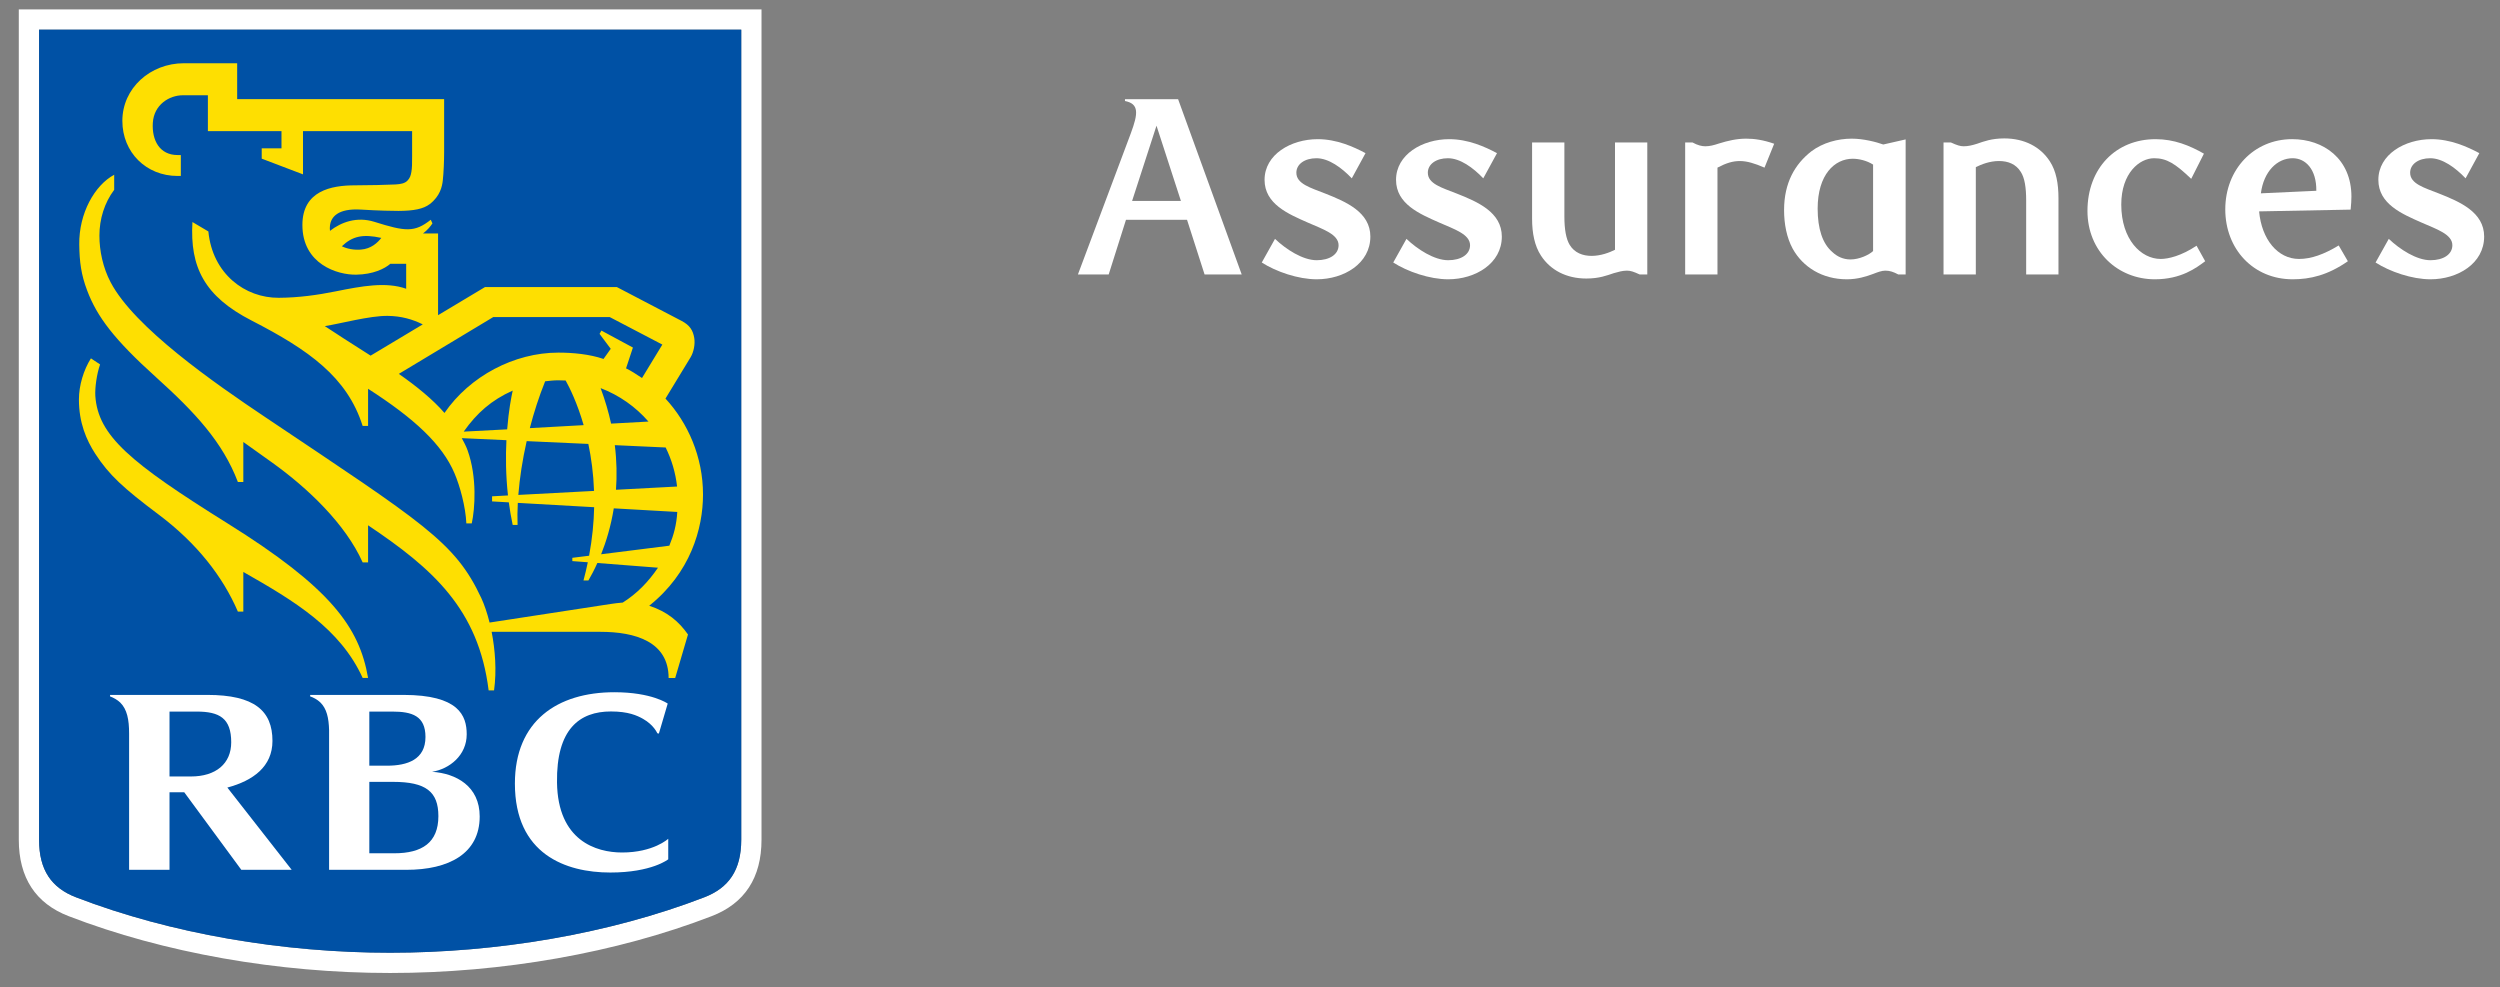 <svg width="195" height="77" viewBox="0 0 195 77" fill="none" xmlns="http://www.w3.org/2000/svg">
<rect x="0" y="0" width="195" height="77" fill="#808080" stroke="none"/>
<g clip-path="url(#clip0_62_11768)">
<path d="M57.818 2.314V65.495C57.818 67.875 56.842 69.255 54.938 69.988C47.536 72.843 38.77 74.314 30.432 74.314C22.095 74.314 13.329 72.843 5.926 69.988C4.022 69.255 3.046 67.875 3.046 65.495V2.314H57.818ZM59.398 0.735H57.818H3.046H1.466V2.314V65.495C1.466 68.46 2.776 70.468 5.359 71.462C12.769 74.319 21.674 75.893 30.432 75.893C39.191 75.893 48.096 74.319 55.506 71.461C58.088 70.468 59.398 68.461 59.398 65.495V2.314V0.735Z" fill="white"/>
<path d="M57.818 65.495C57.818 67.875 56.842 69.255 54.938 69.988C47.536 72.843 38.77 74.314 30.432 74.314C22.095 74.314 13.329 72.843 5.926 69.988C4.022 69.255 3.046 67.875 3.046 65.495V2.314H57.818V65.495Z" fill="#0051A5"/>
<path d="M17.735 40.816C10.153 36.083 7.647 33.986 7.435 30.881C7.399 30.25 7.542 29.186 7.806 28.426L7.092 27.952C6.519 28.862 6.156 30.062 6.156 31.164C6.155 32.957 6.73 34.315 7.435 35.401C8.501 37.042 9.622 38.072 12.381 40.141C15.358 42.375 17.386 44.981 18.555 47.707H18.979V44.612C22.999 46.894 26.544 49.042 28.287 52.878H28.71C28.026 48.902 25.778 45.837 17.735 40.816Z" fill="#FEDF01"/>
<path d="M52.665 52.885H52.152C52.152 50.054 49.558 49.283 46.839 49.283H38.348C38.62 50.678 38.749 52.311 38.536 53.853H38.114C37.327 47.494 33.733 44.343 28.71 40.973V43.866H28.287C26.953 40.88 24.017 38.077 21.239 36.089H21.24C20.5 35.561 19.736 35.014 18.979 34.475V37.596H18.555C17.378 34.5 15.239 32.19 12.19 29.44C8.898 26.475 7.568 24.701 6.799 22.661C6.33 21.426 6.199 20.427 6.182 19.07C6.151 16.643 7.378 14.452 8.907 13.631V14.807C8.148 15.812 7.756 17.082 7.754 18.373C7.752 19.563 8.035 20.889 8.63 22.019C10.484 25.55 16.729 29.883 20.697 32.543C33.031 40.815 35.493 42.259 37.542 46.65C37.769 47.139 37.997 47.797 38.187 48.559C39.969 48.283 46.432 47.3 47.624 47.111C47.852 47.075 48.33 47.015 48.576 47C49.689 46.296 50.559 45.399 51.323 44.281L46.595 43.913C46.351 44.456 46.109 44.911 45.896 45.277H45.512C45.641 44.796 45.753 44.323 45.849 43.856L44.642 43.766V43.509L45.95 43.347C46.199 42.01 46.319 40.745 46.344 39.562L40.389 39.225C40.356 39.836 40.351 40.411 40.371 40.944H39.99C39.863 40.35 39.763 39.76 39.687 39.184L38.382 39.11V38.712L39.622 38.645C39.449 37.069 39.437 35.598 39.501 34.335L36.02 34.175C36.183 34.481 36.353 34.792 36.473 35.129C37.225 37.23 37.046 39.693 36.797 40.825H36.376C36.315 39.514 35.874 37.908 35.456 36.928C34.493 34.657 32.331 32.652 28.71 30.324V33.225H28.287C27.082 29.413 24.083 27.293 19.625 25.003C15.947 23.115 14.803 20.84 15.01 17.318L16.253 18.054C16.571 21.348 19.102 23.248 21.75 23.228C23.309 23.218 24.77 23.011 26.183 22.727C28.221 22.316 30.107 21.964 31.682 22.523V20.577H30.445C30.003 20.959 29.105 21.404 27.785 21.424C26.334 21.451 23.587 20.615 23.587 17.546C23.587 14.881 25.843 14.456 27.68 14.456C28.662 14.456 30.296 14.419 30.849 14.388C31.26 14.364 31.568 14.301 31.767 14.104C31.976 13.899 32.039 13.688 32.087 13.416C32.145 13.085 32.145 12.746 32.145 12.175C32.145 11.966 32.145 10.23 32.145 10.23H23.634V13.6L20.414 12.375V11.569H21.956V10.23H16.215V7.431H14.257C13.209 7.431 12.004 8.163 11.92 9.584C11.838 10.946 12.451 12.094 13.854 12.094H14.105V13.725H13.854C11.397 13.725 9.544 11.878 9.544 9.429C9.544 6.876 11.719 4.933 14.347 4.933H18.499V7.732H34.642C34.642 7.732 34.642 11.078 34.642 11.868C34.642 12.565 34.604 13.501 34.536 14.093C34.488 14.522 34.335 15.298 33.52 15.92C33.029 16.295 32.286 16.446 31.082 16.451C30.689 16.453 29.544 16.433 28.172 16.349C26.334 16.234 25.812 16.942 25.738 17.602C25.721 17.741 25.723 17.876 25.738 18.007C26.599 17.339 27.818 16.869 29.202 17.303C31.638 18.07 32.333 18.138 33.601 17.141L33.73 17.426C33.593 17.638 33.349 17.942 32.993 18.211H34.169V24.585L37.832 22.39H48.112C48.112 22.39 52.459 24.661 53.173 25.035C53.804 25.367 54.053 25.768 54.151 26.357C54.233 26.849 54.106 27.472 53.864 27.871C53.713 28.12 52.532 30.055 51.907 31.089C53.655 32.98 54.835 35.626 54.835 38.573C54.835 41.243 53.847 44.688 50.639 47.248C52.049 47.709 52.954 48.478 53.663 49.49L52.665 52.885ZM29.742 18.556C28.298 18.24 27.494 18.418 26.663 19.209C27.069 19.404 27.578 19.51 28.141 19.469C28.951 19.412 29.456 18.926 29.742 18.556ZM28.908 27.74L32.976 25.302C32.178 24.904 31.295 24.652 30.246 24.639C28.845 24.617 26.479 25.262 25.334 25.437C25.845 25.787 27.662 26.949 28.908 27.74ZM47.074 27.998L47.638 27.208L46.765 26.042L46.911 25.785L49.367 27.109L48.831 28.733C49.226 28.922 49.591 29.163 50.077 29.485L51.663 26.877L47.555 24.73H38.476L31.108 29.163C32.492 30.125 33.765 31.164 34.67 32.21C36.644 29.337 40.114 27.504 43.548 27.504C44.671 27.504 45.98 27.623 47.074 27.998ZM46.335 38.291C46.288 36.935 46.117 35.708 45.891 34.626L41.081 34.408C40.749 35.872 40.533 37.301 40.43 38.604L46.335 38.291ZM47.955 34.722C48.109 35.963 48.125 37.127 48.046 38.202L52.812 37.949C52.691 36.867 52.383 35.841 51.921 34.904L47.955 34.722ZM45.524 33.161C45.028 31.441 44.434 30.244 44.121 29.68C43.922 29.669 43.72 29.664 43.517 29.664C43.183 29.664 42.846 29.707 42.521 29.742C42.038 30.945 41.646 32.162 41.326 33.394L45.524 33.161ZM46.848 30.273C47.203 31.227 47.47 32.152 47.666 33.042L50.58 32.882C49.579 31.73 48.299 30.826 46.848 30.273ZM52.208 42.564C52.549 41.736 52.768 40.94 52.828 39.932L47.875 39.651C47.652 41.038 47.282 42.245 46.889 43.233L52.208 42.564ZM39.991 30.465C38.332 31.209 37.189 32.217 36.169 33.667L39.559 33.489C39.681 31.984 39.878 30.985 39.991 30.465Z" fill="#FEDF01"/>
<path d="M33.7 60.201C35.081 59.976 36.403 58.902 36.403 57.277C36.403 55.812 35.78 54.203 31.468 54.203C28.243 54.203 24.193 54.203 24.193 54.203V54.32C24.413 54.388 24.76 54.566 24.988 54.792C25.482 55.275 25.645 55.996 25.669 56.954V67.846C25.669 67.846 29.655 67.846 31.699 67.846C35.015 67.846 37.416 66.581 37.416 63.683C37.416 61.327 35.582 60.324 33.7 60.201ZM30.598 55.503C32.141 55.503 33.187 55.837 33.187 57.485C33.187 59.241 31.785 59.724 30.185 59.724C29.41 59.724 28.807 59.724 28.807 59.724V55.503C28.807 55.503 29.67 55.503 30.598 55.503ZM30.753 66.556C30.1 66.556 28.807 66.556 28.807 66.556V60.986C28.807 60.986 29.865 60.986 30.664 60.986C33.214 60.986 34.194 61.746 34.194 63.658C34.194 65.727 32.916 66.556 30.753 66.556Z" fill="white"/>
<path d="M18.823 67.846H22.752L17.733 61.43C19.745 60.891 21.252 59.792 21.252 57.792C21.252 55.444 19.848 54.203 16.173 54.203C12.915 54.203 8.584 54.203 8.584 54.203V54.32C8.863 54.42 9.176 54.601 9.381 54.802C9.912 55.326 10.07 56.126 10.07 57.207C10.07 57.21 10.07 67.846 10.07 67.846H13.222V61.798C13.222 61.798 13.906 61.798 14.372 61.798L18.823 67.846ZM13.222 55.503C13.222 55.503 14.419 55.503 15.345 55.503C17.113 55.503 18.035 56.02 18.035 57.898C18.035 59.573 16.828 60.565 14.893 60.565C14.117 60.565 13.222 60.565 13.222 60.565V55.503Z" fill="white"/>
<path d="M50.159 56.072C51.002 56.551 51.258 57.175 51.263 57.18C51.304 57.227 51.394 57.212 51.394 57.212L52.081 54.879C52.081 54.879 50.849 53.994 47.918 53.994C43.483 53.994 40.162 56.228 40.162 61.117C40.162 66.626 44.118 68.057 47.604 68.057C50.849 68.057 52.123 67.025 52.123 67.025V65.424C52.123 65.424 50.976 66.495 48.52 66.495C46.489 66.495 43.511 65.568 43.447 61.038C43.387 56.858 45.21 55.494 47.654 55.494C49.015 55.494 49.696 55.812 50.159 56.072Z" fill="white"/>
<path d="M91.893 7.74L96.853 21.408H93.957L92.588 17.143H87.827L86.478 21.408H84.078L88.204 10.398C88.779 8.851 88.859 8.098 87.748 7.879V7.74H91.893ZM90.207 9.803L88.303 15.675H92.112L90.207 9.803Z" fill="white"/>
<path d="M105.44 13.91C104.647 13.076 103.636 12.342 102.683 12.342C101.771 12.342 101.116 12.799 101.116 13.473C101.116 14.346 102.227 14.644 103.377 15.1C104.984 15.735 106.888 16.548 106.888 18.452C106.888 20.555 104.825 21.785 102.703 21.785C101.255 21.785 99.529 21.189 98.418 20.476L99.45 18.631C100.302 19.444 101.612 20.297 102.703 20.297C103.715 20.297 104.409 19.841 104.409 19.127C104.409 18.273 103.179 17.877 102.009 17.361C100.481 16.687 98.636 15.913 98.636 14.028C98.636 12.045 100.699 10.855 102.782 10.855C104.27 10.855 105.579 11.45 106.511 11.946L105.44 13.91Z" fill="white"/>
<path d="M115.695 13.91C114.902 13.076 113.89 12.342 112.938 12.342C112.026 12.342 111.371 12.799 111.371 13.473C111.371 14.346 112.482 14.644 113.632 15.1C115.239 15.735 117.143 16.548 117.143 18.452C117.143 20.555 115.08 21.785 112.958 21.785C111.51 21.785 109.784 21.189 108.673 20.476L109.705 18.631C110.557 19.444 111.867 20.297 112.958 20.297C113.969 20.297 114.664 19.841 114.664 19.127C114.664 18.273 113.434 17.877 112.263 17.361C110.736 16.687 108.891 15.913 108.891 14.028C108.891 12.045 110.954 10.855 113.037 10.855C114.525 10.855 115.834 11.45 116.766 11.946L115.695 13.91Z" fill="white"/>
<path d="M128.489 21.408H127.894C127.418 21.189 127.179 21.11 126.902 21.11C126.545 21.11 126.227 21.209 125.87 21.308C125.335 21.487 124.74 21.725 123.728 21.725C122.181 21.725 120.931 21.07 120.197 19.94C119.702 19.186 119.503 18.194 119.503 17.063V11.113H122.022V16.885C122.022 17.916 122.161 18.65 122.439 19.106C122.816 19.721 123.451 19.959 124.145 19.959C124.859 19.959 125.533 19.701 125.97 19.483V11.113H128.489L128.489 21.408Z" fill="white"/>
<path d="M137.632 13.076C136.859 12.739 136.263 12.561 135.708 12.561C135.153 12.561 134.637 12.719 133.963 13.076V21.408H131.443V11.113H132.018C132.415 11.331 132.733 11.41 133.011 11.41C133.348 11.41 133.665 11.331 134.081 11.192C134.776 10.974 135.47 10.815 136.204 10.815C136.839 10.815 137.533 10.914 138.386 11.212L137.632 13.076Z" fill="white"/>
<path d="M148.64 21.408H148.065C147.688 21.209 147.41 21.11 147.053 21.11C146.776 21.11 146.458 21.229 146.101 21.368C145.566 21.566 144.891 21.785 144.058 21.785C142.134 21.785 140.627 20.832 139.833 19.404C139.357 18.531 139.158 17.46 139.158 16.389C139.158 14.246 140.011 12.799 141.281 11.807C142.174 11.132 143.344 10.815 144.435 10.815C145.347 10.815 146.34 11.073 146.895 11.271L148.64 10.874L148.64 21.408ZM144.514 12.382C143.106 12.382 141.777 13.612 141.777 16.27C141.777 17.837 142.154 19.007 142.927 19.662C143.284 20 143.76 20.237 144.336 20.237C145.03 20.237 145.784 19.88 146.101 19.583V12.838C145.605 12.521 144.99 12.382 144.514 12.382Z" fill="white"/>
<path d="M158.041 21.408V15.635C158.041 14.623 157.922 13.87 157.625 13.414C157.248 12.799 156.633 12.56 155.919 12.56C155.205 12.56 154.55 12.818 154.114 13.037V21.408H151.595V11.113H152.17C152.646 11.331 152.904 11.41 153.162 11.41C153.519 11.41 153.837 11.331 154.214 11.212C154.729 11.033 155.344 10.796 156.335 10.796C157.903 10.796 159.153 11.45 159.886 12.581C160.382 13.335 160.561 14.326 160.561 15.457V21.408L158.041 21.408Z" fill="white"/>
<path d="M172.005 20.376C171.311 20.892 170.141 21.785 168.078 21.785C165.201 21.785 162.822 19.623 162.822 16.449C162.822 13.136 165.023 10.855 168.137 10.855C169.585 10.855 170.795 11.351 171.906 11.986L170.914 13.949C169.665 12.759 169.01 12.342 168.019 12.342C166.888 12.342 165.459 13.493 165.459 15.953C165.459 18.69 167.007 20.198 168.534 20.198C169.129 20.198 170.141 19.96 171.331 19.166L172.005 20.376Z" fill="white"/>
<path d="M178.828 21.785C175.754 21.785 173.572 19.424 173.572 16.33C173.572 13.195 175.814 10.854 178.788 10.854C181.229 10.854 183.411 12.382 183.411 15.338C183.411 15.536 183.391 15.992 183.351 16.35L176.21 16.488C176.409 18.67 177.659 20.198 179.325 20.198C180.277 20.198 181.268 19.841 182.419 19.146L183.133 20.376C181.566 21.467 180.198 21.785 178.828 21.785ZM180.673 14.881C180.693 13.215 179.84 12.342 178.828 12.342C177.618 12.342 176.567 13.374 176.349 15.08L180.673 14.881Z" fill="white"/>
<path d="M192.316 13.91C191.523 13.076 190.511 12.342 189.559 12.342C188.647 12.342 187.991 12.799 187.991 13.473C187.991 14.346 189.103 14.644 190.253 15.1C191.86 15.735 193.764 16.548 193.764 18.452C193.764 20.555 191.701 21.785 189.578 21.785C188.13 21.785 186.405 21.189 185.294 20.476L186.325 18.631C187.178 19.444 188.487 20.297 189.578 20.297C190.59 20.297 191.284 19.841 191.284 19.127C191.284 18.273 190.055 17.877 188.884 17.361C187.357 16.687 185.512 15.913 185.512 14.028C185.512 12.045 187.575 10.855 189.658 10.855C191.146 10.855 192.455 11.45 193.387 11.946L192.316 13.91Z" fill="white"/>
</g>
<defs>
<clipPath id="clip0_62_11768">
<rect width="193.436" height="76.28" fill="white" transform="translate(0.897 0.174)"/>
</clipPath>
</defs>
</svg>
